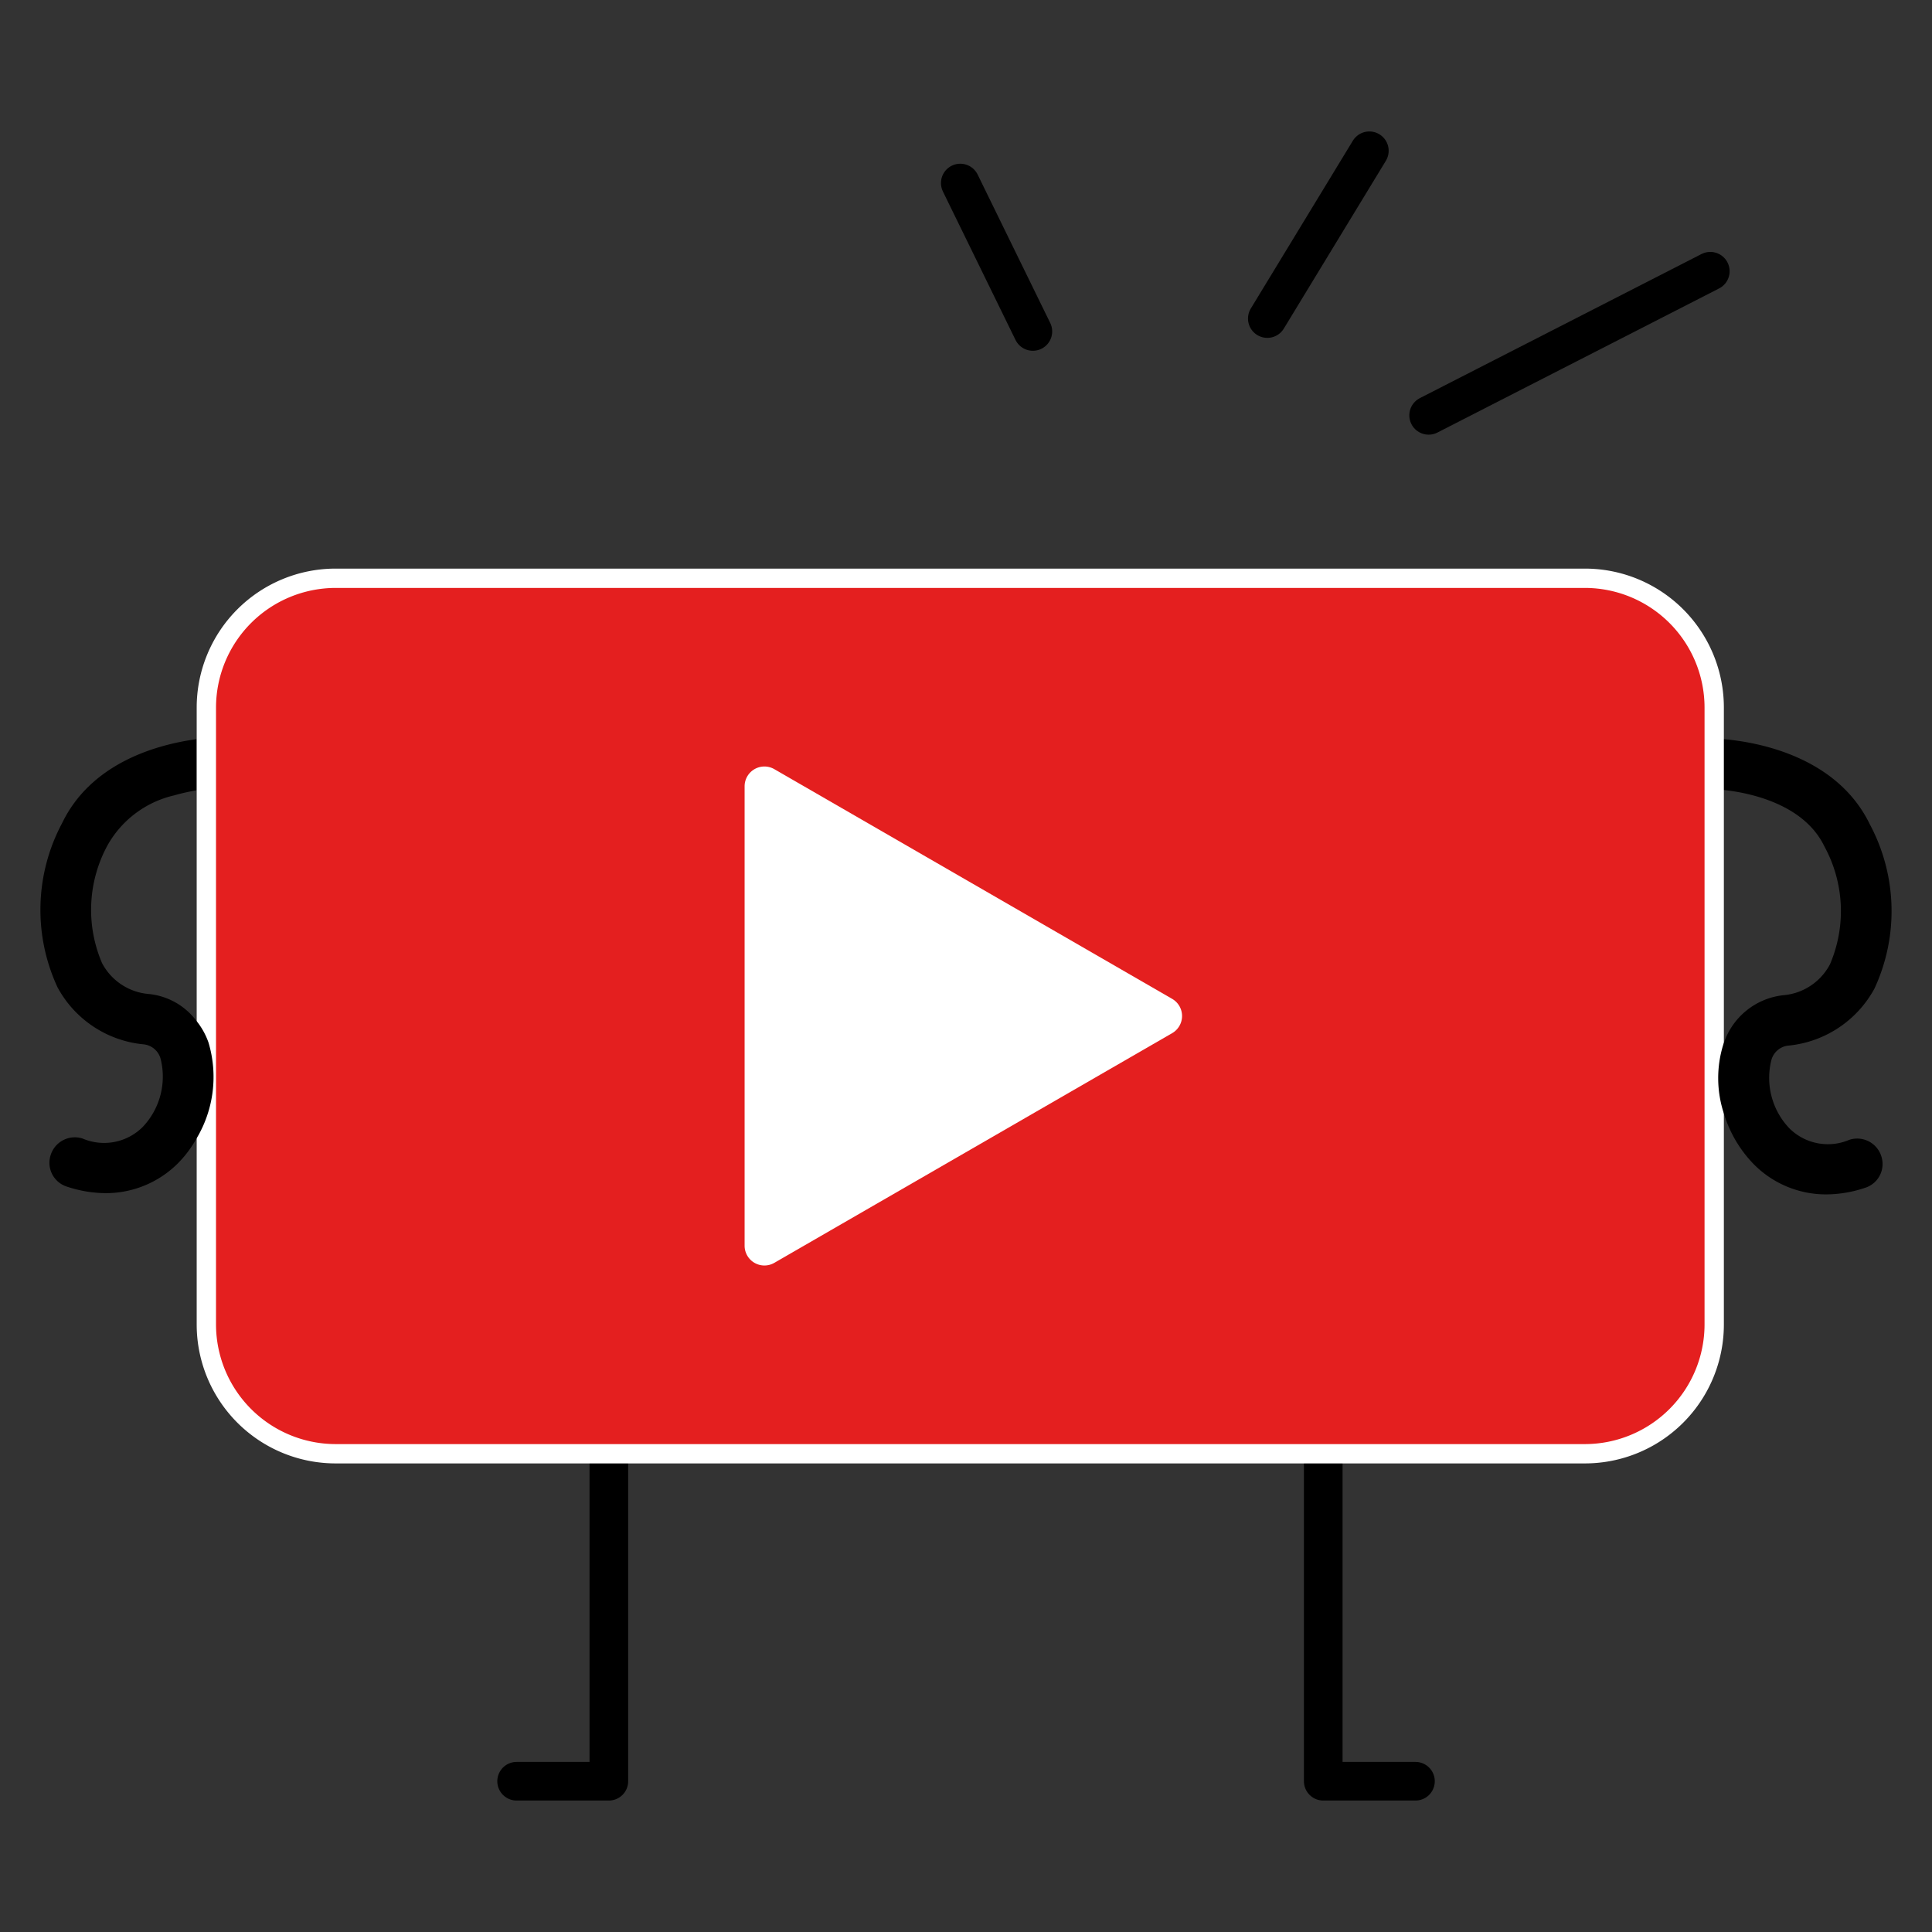 <svg xmlns="http://www.w3.org/2000/svg" viewBox="0 0 100 100"><rect x="0" y="0" width="100" height="100" fill="#333333" stroke="none"/><defs><style>.a{fill:none;stroke:#000;stroke-linecap:round;stroke-linejoin:round;stroke-width:2px;}.b{fill:#e41f1f;}.c{fill:#fff;}</style></defs><polyline class="a" points="31.514 75.746 31.514 92.196 26.74 92.196"/><polyline class="a" points="68.491 75.746 68.491 92.196 73.264 92.196"/><line class="a" x1="65.596" y1="16.488" x2="70.877" y2="7.804"/><line class="a" x1="73.946" y1="21.498" x2="88.525" y2="14.039"/><line class="a" x1="53.461" y1="17.156" x2="49.704" y2="9.474"/><path class="b" d="M17.372,29.931H82.036a6.692,6.692,0,0,1,6.692,6.692V68.555a6.691,6.691,0,0,1-6.691,6.691H17.372a6.691,6.691,0,0,1-6.691-6.691V36.622A6.691,6.691,0,0,1,17.372,29.931Z"/><path class="c" d="M82.036,30.431a6.198,6.198,0,0,1,6.191,6.191V68.555a6.198,6.198,0,0,1-6.191,6.191H17.372a6.199,6.199,0,0,1-6.191-6.191V36.622a6.199,6.199,0,0,1,6.191-6.191H82.036m0-1H17.372a7.191,7.191,0,0,0-7.191,7.191V68.555a7.191,7.191,0,0,0,7.191,7.191H82.036a7.191,7.191,0,0,0,7.191-7.191V36.622a7.191,7.191,0,0,0-7.191-7.191Z"/><path class="c" d="M60.671,51.701,40.078,39.811a1.025,1.025,0,0,0-1.537.887V64.478a1.025,1.025,0,0,0,1.537.887L60.671,53.476A1.025,1.025,0,0,0,60.671,51.701Z"/><path d="M10.163,58.944a5.876,5.876,0,0,1-.903,1.217,5.273,5.273,0,0,1-3.807,1.596A6.495,6.495,0,0,1,3.452,61.416a1.293,1.293,0,0,1-.824-1.648,1.31,1.31,0,0,1,1.648-.837,2.832,2.832,0,0,0,3.113-.602,3.784,3.784,0,0,0,.929-3.506,1.019,1.019,0,0,0-.929-.772,5.673,5.673,0,0,1-4.409-2.943,9.524,9.524,0,0,1,.235-8.503C4.747,39.425,8.24,38.523,10.163,38.261V40.904c-.34.065-.733.144-1.138.262a5.331,5.331,0,0,0-3.454,2.577,6.986,6.986,0,0,0-.288,6.109,3.012,3.012,0,0,0,2.407,1.596A3.519,3.519,0,0,1,10.163,52.834a3.781,3.781,0,0,1,.628,1.125A6.208,6.208,0,0,1,10.163,58.944Z"/><path d="M97.372,59.833A1.289,1.289,0,0,1,96.535,61.481a6.353,6.353,0,0,1-1.988.34,5.251,5.251,0,0,1-3.807-1.596,6.431,6.431,0,0,1-1.504-2.564,5.86,5.86,0,0,1-.026-3.637c.013-.026.013-.039.026-.065a3.664,3.664,0,0,1,3.061-2.446,3.014,3.014,0,0,0,2.42-1.596,6.986,6.986,0,0,0-.288-6.109c-1.06-2.198-3.872-2.773-5.193-2.917V38.261c1.674.144,5.835.863,7.548,4.409a9.525,9.525,0,0,1,.235,8.503,5.694,5.694,0,0,1-4.409,2.943,1.019,1.019,0,0,0-.929.772,3.784,3.784,0,0,0,.929,3.506,2.827,2.827,0,0,0,3.113.602A1.31,1.31,0,0,1,97.372,59.833Z"/></svg>
